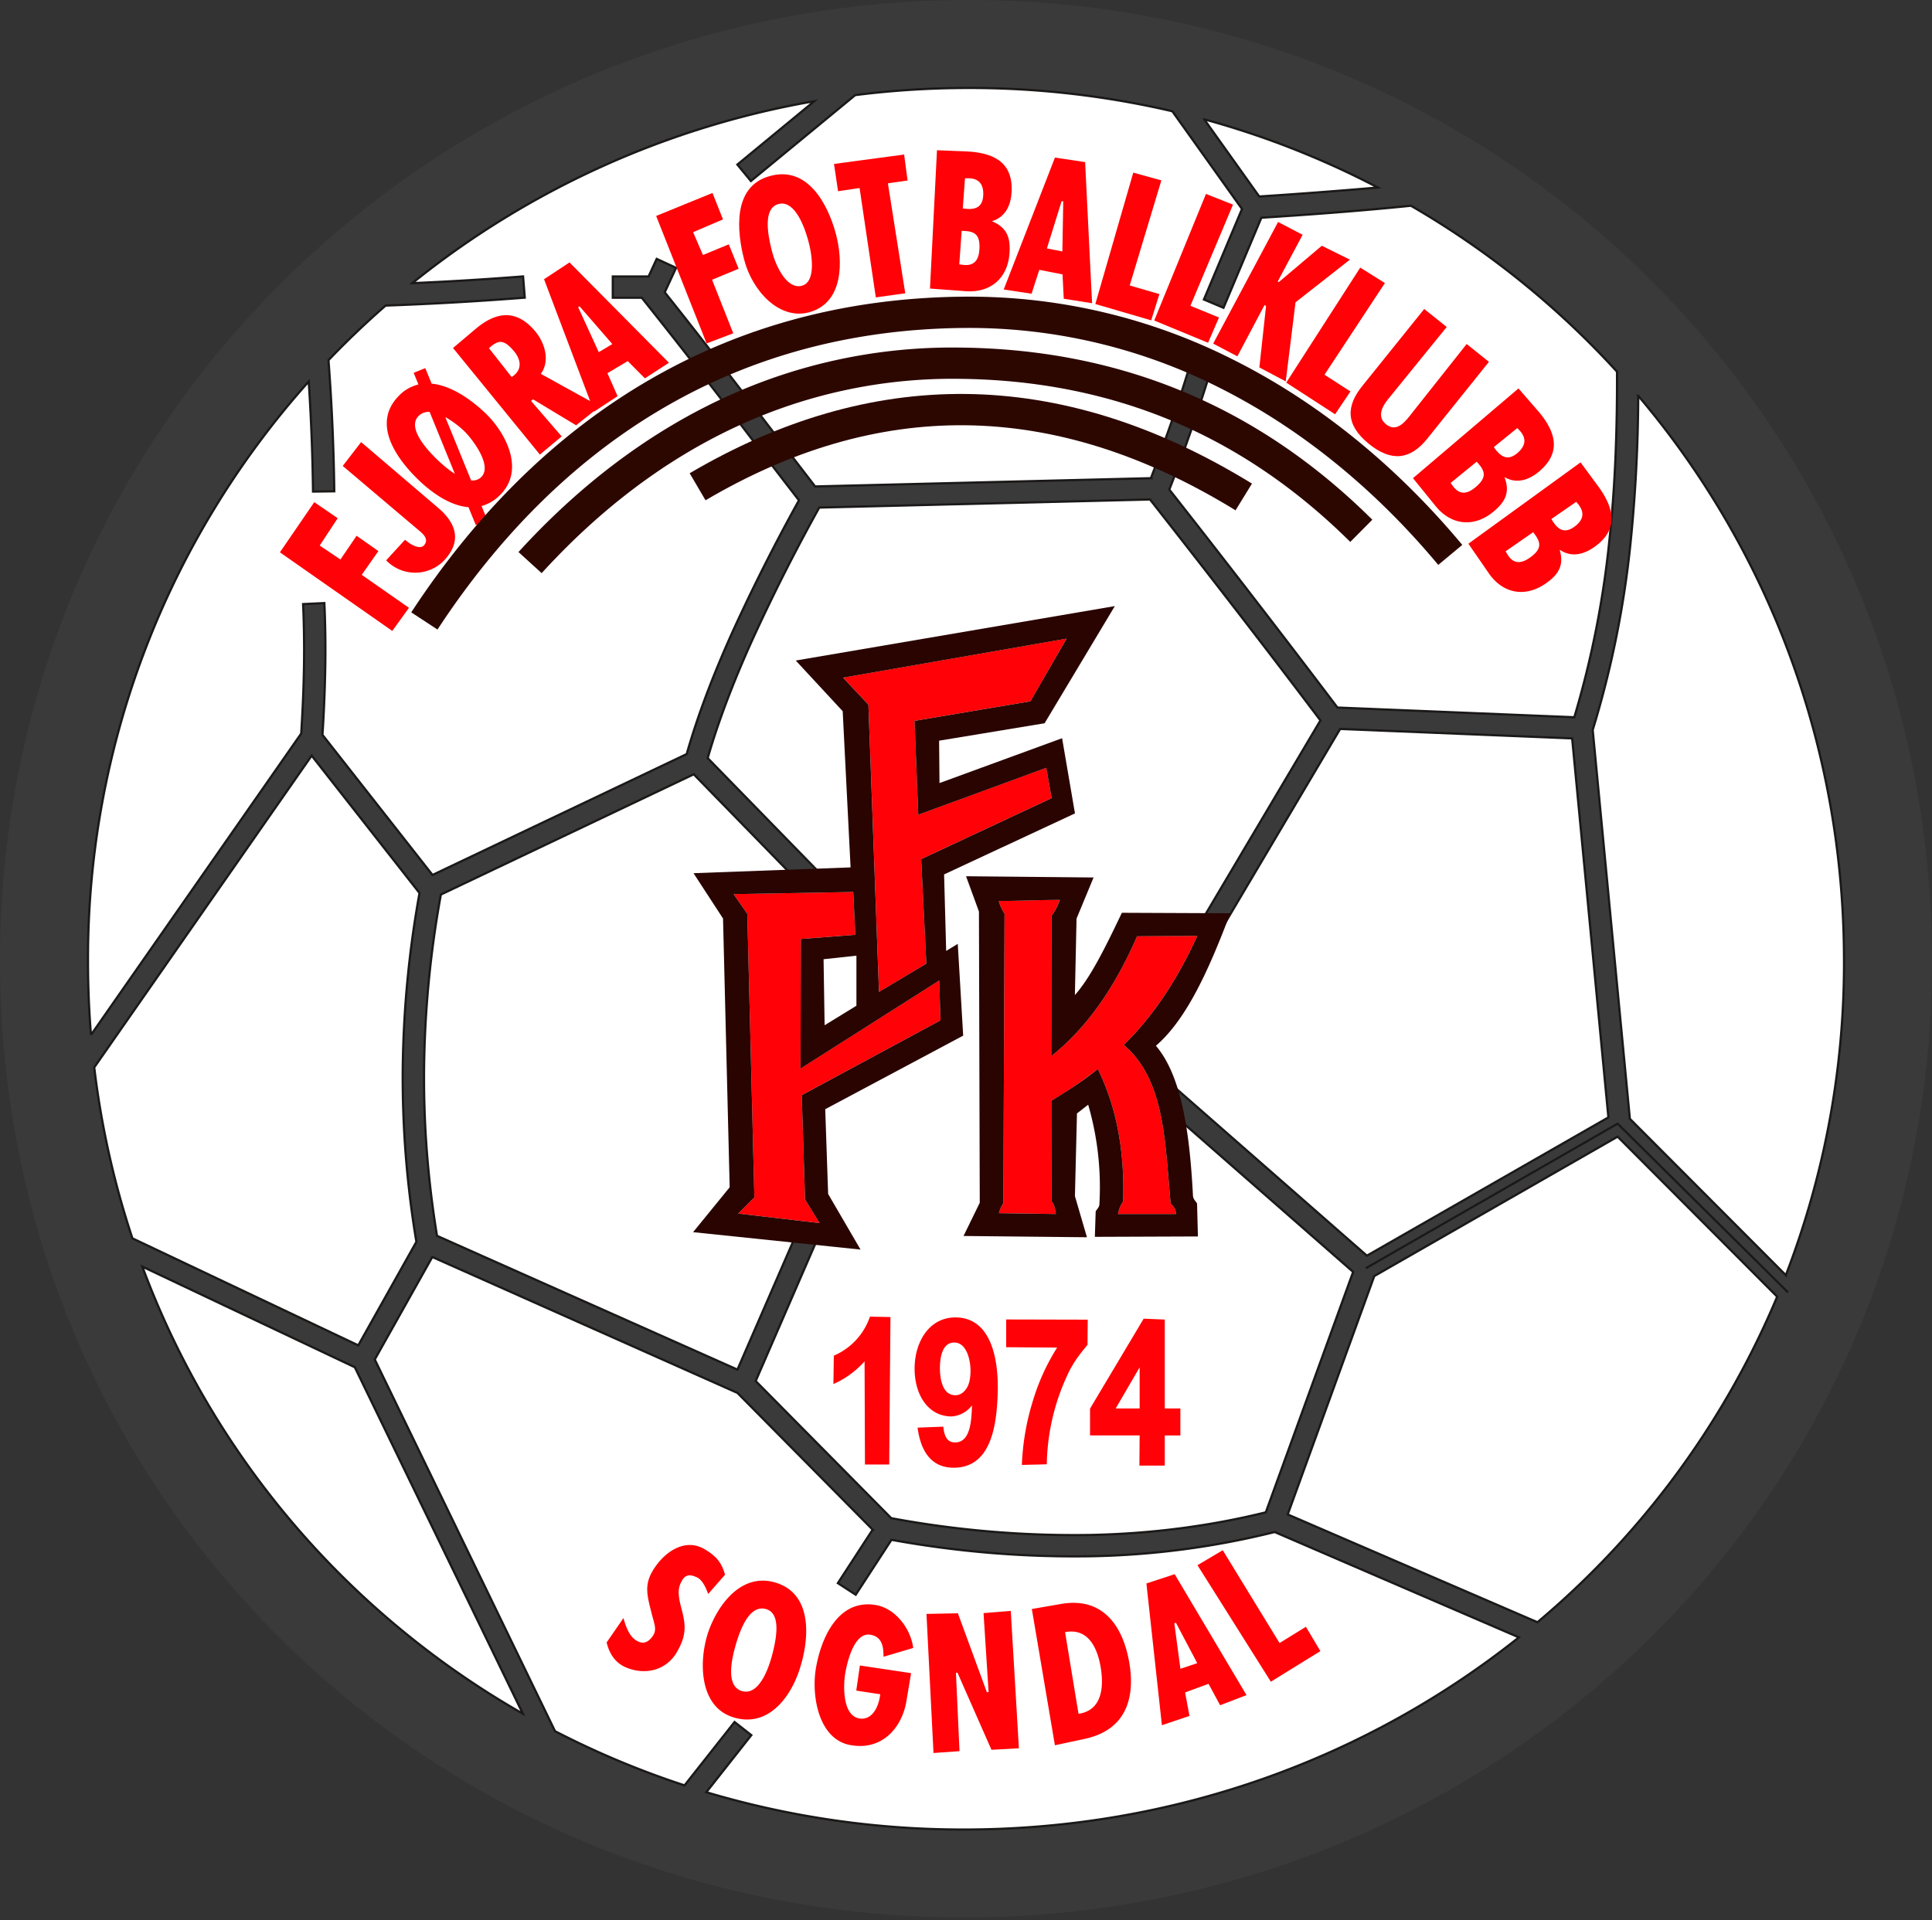 <svg xmlns="http://www.w3.org/2000/svg" width="500" height="497" fill="none"><rect width="100%" height="100%" fill="#333333" stroke="none"/><path fill="#3A3A3A" fill-rule="evenodd" d="M250.75 22.76c-9.97 0-19.78.63-29.42 1.85l-27 22.24-3.5-4.25 19.91-16.4c-39 6.8-74.58 23.35-104.04 47.09l1.05-.05c8.97-.4 18.1-.95 27.63-1.7l.43 5.5a827.13 827.13 0 0 1-36.01 2.04 226.83 226.83 0 0 0-14.78 14.14 533.74 533.74 0 0 1 1.5 33.95l-5.5.06A527.6 527.6 0 0 0 80 100.31l-.1-1.55a224.1 224.1 0 0 0-57.14 150.06c0 6.42.27 12.78.78 19.06l54.4-78.01c.4-6.26.64-12.06.73-17.43.08-5.72 0-11.07-.24-16.07l5.5-.26c.25 5.06.33 10.51.24 16.4-.08 5.6-.32 11.49-.72 17.7l28.47 36.28 65.8-31.3c2.84-9.98 6.83-20.46 11.78-31.47a489.13 489.13 0 0 1 17.26-34.21c-4.27-5.52-8.31-10.8-12.36-16.07-9.58-12.5-19.16-25-28.32-36.37h-7.5v-5.5h9.27l2.1-4.56 5.01 2.31-2.93 6.35a2161.59 2161.59 0 0 1 26.76 34.42c4.14 5.4 8.29 10.81 12.16 15.82l86.9-2.13c1.85-4.83 3.62-9.64 5.28-14.45a407.87 407.87 0 0 0 5.53-17.12l5.3 1.58c-1.71 5.7-3.6 11.5-5.62 17.34a485.61 485.61 0 0 1-5.72 15.6 4125.17 4125.17 0 0 1 43.5 56.42l61.31 2.5a247.06 247.06 0 0 0 9.08-45.8c1.56-14.64 2.01-29.18 1.97-43.64a224.86 224.86 0 0 0-53.33-42.95c-6.44.65-12.94 1.22-19.45 1.73-6.22.5-12.69.94-19.26 1.37l-9.8 23.3-5.07-2.13 9.85-23.44-18.02-25.3a231 231 0 0 0-52.65-6.03ZM24.4 276.29a224.54 224.54 0 0 0 9.88 44.25l58.45 27.7 15.04-26.8a257.82 257.82 0 0 1-3.53-44.85 272.01 272.01 0 0 1 4.34-45.42L80.66 195.6l-56.27 80.69Zm12.46 51.58a221.96 221.96 0 0 0 51.78 80.25 224.2 224.2 0 0 0 46.68 35.48l-43.47-89.68-54.99-26.05ZM97 351.91l46.65 96.21a226.3 226.3 0 0 0 33.52 14.04l12.94-16.42 4.34 3.42-11.64 14.76a232.54 232.54 0 0 0 66.66 9.66c54.47 0 104.45-18.53 143.62-49.73l-63.2-27.28a211.8 211.8 0 0 1-47.49 6.27 263.8 263.8 0 0 1-51.69-4.24l-9.24 14.2-4.62-3 9-13.84-34.98-35.39-78.99-35.18L97 351.9Zm16.11-32.01 77.75 34.63 15.23-35.08 5.05 2.18-15.57 35.86 35.1 35.5c18.14 3.28 35.32 4.69 51.62 4.34 15.92-.33 31-2.33 45.31-5.86l22.6-62.23-49.3-43.18 3.63-4.15 49.23 43.13 62.5-35.8-9.38-98.1-60.04-2.45-30.78 51.92-4.75-2.8 30.42-51.33a3208.14 3208.14 0 0 0-21.45-28.11 4302.49 4302.49 0 0 0-22.66-29.08l-85.59 2.1a488.1 488.1 0 0 0-17.49 34.6c-4.78 10.63-8.64 20.7-11.38 30.25l28.19 28.93-3.96 3.85-27.84-28.59-65.44 31.13a266.85 266.85 0 0 0-4.36 45.08 252.3 252.3 0 0 0 3.36 43.26Zm284.79 100a222.4 222.4 0 0 0 62.04-84.27l-41.29-41.4-62.98 36.08-22.4 61.7 64.63 27.9Zm64.28-89.82a224.27 224.27 0 0 0 15.07-81.26c0-56.09-19.99-107.08-53.27-146.37a388.8 388.8 0 0 1-1.98 38 251.27 251.27 0 0 1-9.8 48.5l9.62 100.65 40.36 40.48ZM356.57 48.54a225.39 225.39 0 0 0-44.9-17.65l14.22 19.97a1420.97 1420.97 0 0 0 30.69-2.32ZM73.28 72.78C118.71 27.72 181.49 0 250.75 0c69.18 0 131.5 27.63 176.53 72.58C472.29 117.51 500 179.68 500 248.82c0 68.98-27.9 130.7-73.06 175.29-45.38 44.8-108.15 72.23-177.48 72.23-69.26 0-131.72-27.38-176.83-72.13C27.68 379.63 0 317.86 0 248.8c0-69.04 28-131.13 73.27-176.03Z" clip-rule="evenodd"/><path stroke="#1B1918" stroke-width=".57" d="m353.47 328.29 65.17-37.42 44.09 43.66"/><path fill="#fff" fill-rule="evenodd" stroke="#1B1918" stroke-width=".57" d="M107.76 321.44a257.92 257.92 0 0 1-3.53-44.84 272.01 272.01 0 0 1 4.34-45.43L80.66 195.6l-56.27 80.7a224.55 224.55 0 0 0 9.88 44.25l58.45 27.7 15.04-26.8Z" clip-rule="evenodd"/><path fill="#fff" fill-rule="evenodd" stroke="#1B1918" stroke-width=".57" d="m23.55 267.88 54.4-78c.4-6.26.64-12.06.72-17.43.09-5.72 0-11.07-.23-16.08l5.5-.26c.24 5.06.33 10.52.24 16.4a359 359 0 0 1-.73 17.7l28.48 36.28 65.79-31.3c2.84-9.98 6.84-20.45 11.79-31.46a489.54 489.54 0 0 1 17.26-34.22 4628.1 4628.1 0 0 1-12.36-16.07 2020.4 2020.4 0 0 0-28.32-36.37h-7.5v-5.5h9.26l2.1-4.56 5.02 2.32-2.94 6.34c8.72 10.9 17.74 22.66 26.76 34.43l12.16 15.82 86.9-2.14a475.2 475.2 0 0 0 5.3-14.44 410.9 410.9 0 0 0 5.52-17.12l5.29 1.58c-1.7 5.7-3.59 11.49-5.61 17.33a486.56 486.56 0 0 1-5.73 15.6 3896.35 3896.35 0 0 1 43.51 56.42l61.3 2.51a246.98 246.98 0 0 0 9.08-45.8c1.56-14.65 2.02-29.19 1.97-43.65a224.86 224.86 0 0 0-53.33-42.95c-6.44.66-12.94 1.23-19.45 1.74-6.21.49-12.68.94-19.26 1.36l-9.8 23.31-5.07-2.14 9.86-23.44L303.4 28.8a230.98 230.98 0 0 0-52.65-6.03c-9.97 0-19.79.63-29.42 1.85l-27 22.24-3.5-4.26 19.9-16.4A227.9 227.9 0 0 0 106.7 73.3l1.05-.05c8.97-.4 18.1-.95 27.62-1.7l.44 5.5A827.45 827.45 0 0 1 99.8 79.1a226.84 226.84 0 0 0-14.79 14.13 533.85 533.85 0 0 1 1.5 33.95l-5.5.07A527.6 527.6 0 0 0 80 100.32l-.1-1.56a224.11 224.11 0 0 0-57.13 150.06c0 6.43.26 12.79.78 19.06Z" clip-rule="evenodd"/><path fill="#fff" fill-rule="evenodd" stroke="#1B1918" stroke-width=".57" d="m311.66 30.9 14.23 19.96a1419.5 1419.5 0 0 0 30.69-2.32 225.39 225.39 0 0 0-44.92-17.65Zm8.61 127.47a4367.96 4367.96 0 0 0-22.65-29.08l-85.6 2.1a487.7 487.7 0 0 0-17.48 34.6c-4.78 10.63-8.64 20.7-11.39 30.25l28.2 28.93-3.96 3.84-27.85-28.58-65.44 31.13a266.86 266.86 0 0 0-4.35 45.07c-.14 14.45.98 28.78 3.35 43.27l77.75 34.63 15.24-35.08 5.05 2.18-15.57 35.86 35.09 35.5a259.54 259.54 0 0 0 51.63 4.34c15.91-.33 31-2.33 45.3-5.86l22.6-62.23-49.3-43.19 3.63-4.14 49.23 43.13 62.5-35.8-9.38-98.1-60.04-2.45-30.77 51.92-4.75-2.8 30.42-51.33a3208.45 3208.45 0 0 0-21.46-28.11Z" clip-rule="evenodd"/><path fill="#fff" fill-rule="evenodd" stroke="#1B1918" stroke-width=".57" d="m225.85 395.96-35-35.4-78.97-35.18-14.89 26.53 46.65 96.21a226.32 226.32 0 0 0 33.52 14.03l12.94-16.4 4.34 3.4-11.64 14.77a232.53 232.53 0 0 0 66.66 9.66c54.47 0 104.45-18.53 143.62-49.74l-63.2-27.27a211.8 211.8 0 0 1-47.49 6.27 263.8 263.8 0 0 1-51.68-4.25l-9.25 14.21-4.62-3 9-13.84Zm129.81-65.64-22.4 61.7 64.63 27.9a222.4 222.4 0 0 0 62.04-84.27l-41.29-41.42-62.98 36.09Zm56.53-141.37 9.62 100.66 40.36 40.47a224.28 224.28 0 0 0 15.06-81.26c0-56.09-19.98-107.08-53.26-146.37a388.8 388.8 0 0 1-1.98 38 251.27 251.27 0 0 1-9.8 48.5ZM91.83 353.92l-54.99-26.05a221.97 221.97 0 0 0 51.78 80.24 224.16 224.16 0 0 0 46.69 35.49l-43.48-89.68Z" clip-rule="evenodd"/><path fill="#FF0106" fill-rule="evenodd" d="m352.69 99.75 15.9-19.77 5.82 4.66-15.29 18.84c-1.35 1.66-2.83 4.36-.46 6.31 2.4 1.97 4.4.1 6.03-1.95l14.88-18.79 5.77 4.61-16 19.94c-4.28 5.32-9.2 6.13-15.18 1.21-5.99-4.91-5.8-9.78-1.47-15.06Zm-38.72-10.81 16.8-31.48 6.35 3.31-6.45 12.1.3.14 11.12-9.4 7.27 3.6-14.08 11.05-2.53 20.47-6.83-3.62 1.73-15.87-.38-.3-7.04 13.3-6.26-3.3Zm-30.5-10.24 9.82-34.02 7.27 2.01-8.19 27.2 7.68 2.23-2.12 6.8-14.46-4.23Zm-42.79-4.01 1.81-35.8 7.52.3c8.65.35 12.1 3.97 11.8 10.42-.16 3.11-1.3 6.5-5.1 7.65 3.69 1.56 4.9 3.96 4.54 8.46-.5 6.33-4.93 10.13-11.3 9.66l-9.27-.69Zm7.58-6.25c.09 0 .22.01.4.04 2.1.38 4.52.19 4.8-3.8.27-3.77-1.03-4.77-3.88-4.9l-.7-.02-.62 8.68Zm.91-14.5c.17.04.33.06.49.08 2.77.32 4.73-.3 4.81-3.69.08-3.26-1.74-4.28-4.31-4.19l-.42.01-.57 7.79Zm-22.51 23.03-4.2-28.3-5.57.83-1.05-7.06L233.99 40l.89 6.73-5.09.73 4.49 28.46-7.62 1.06Zm-10.34-16.45c1.84 6.88 2.11 17.81-6.85 20.3-7.75 2.14-14.8-5.47-16.9-13.67-1.9-7.36-2.9-18.53 6.14-21.42 10.18-3.27 15.54 7.07 17.61 14.79Zm-16.57 4.39c1.19 4.58 4.11 10.07 7.8 9.05 3.71-1.03 2.66-8.15 1.5-12.13-1.22-4.24-3.78-10.24-7.76-8.96-3.67 1.18-2.74 7.37-1.54 12.04Zm-45.99 41.64L140.8 72.28l6.59-4.35 25.74 25.97-6.23 4.04-4.44-4.47-5.26 3.13 2.63 5.95-6.08 4Zm1.2-15.39 3.51-2.1-8.48-9.77-.36.23 5.33 11.64Z" clip-rule="evenodd"/><path fill="#FF0106" fill-rule="evenodd" d="m132.43 97.6.31-.23c2.41-1.72 2.15-4.26.22-6.53-2.34-2.75-3.76-2.97-5.89-1.16l-.53.45 5.89 7.48Zm7.3 20.08-22.49-27.6 5.89-4.97c5.73-4.83 10.8-4.75 15.32.57 2.44 2.87 4.05 7.63 1.51 11.09l15.27 8.44-6.13 4.88-11.16-6.73-.5.43 7.92 9.18-5.64 4.71Zm-14.15-10.77c5.17 4.91 10.45 14.65 3.86 21.2a10.69 10.69 0 0 1-4.81 2.88l1.51 3.71-3 1.22-1.9-4.64c-4.74-.36-9.45-3.72-12.79-6.91-5.2-4.98-12.6-14.36-5.28-21.86a10.39 10.39 0 0 1 5.12-2.99l-1.23-3.01 3-1.22 1.65 4.02c5.01.47 10.15 4.06 13.87 7.6Zm-10.34 1.06 6.69 16.39c.97.08 1.87-.15 2.6-.86 3.11-3.02-2.61-10.18-4.3-11.82-.8-.78-2.77-2.5-5-3.71Zm2.49 14.7-6.54-16.04a3.65 3.65 0 0 0-2.74.93c-3.57 3.29 3 9.75 4.69 11.4.77.74 2.56 2.42 4.59 3.7Zm-17.79 22.37 4.89-5.33c2.03 1.8 4.07 2.42 4.92 1.43 1.45-1.7-.52-3.15-1.67-4.12L88.7 120.61l4.76-6.17 20 17.07c4.1 3.52 6.22 7.96 2 12.98a10.41 10.41 0 0 1-15.52.55Zm1.58 18.28-29.08-20.35 8.9-12.99 6.06 4.16-4.66 7.08 5.37 3.6 4.18-6.14 5.64 3.97-4.31 6.14 12.22 8.55-4.32 5.98Zm227.38 272-18.99-30.16 6.54-3.88 14.7 24.03 6.82-4.21 3.75 6.3-12.82 7.92Zm-28.2 11.25-4.01-36.68 7.32-2.4 18.59 31.3-6.83 2.62-3-5.55-6.07 2.24 1.14 6.08-7.13 2.4Zm4.79-14.59 4.36-1.46-5.52-10.46-.41.14 1.57 11.78Zm-32.48 19.79-5.97-35.27 7.57-1.31c10.91-1.9 16.13 5.83 17.7 15.5 1.44 8.93-.9 17.16-11.67 19.45l-7.63 1.63Zm6.1-8.15.18-.02c6.17-1 6.31-7.36 5.6-11.82-.72-4.44-2.81-10.34-8.98-9.34l-.27.04 3.48 21.14Zm-22.52 9.32 7.1-.39-2.1-35.56-7.05.57 1.31 20.45-.45.03-7.5-20.44-8.13.17 1.82 36 6.73-.47-.92-20.29.4-.02 8.79 19.95Zm-34.99-15.32.94-6.5 13.25 1.98-1.2 7.19c-1.16 7.05-6.43 13.01-14.67 11.4-8.07-1.57-9.96-12.72-8.77-19.8 1.28-7.6 5.6-18.08 15.5-16.42 5.1.86 9.06 6.13 9.69 11.11l-7.67 2.28c-.09-1.88.04-5.12-3.42-5.7-4.28-.72-6.06 7.4-6.51 10.07-.44 2.6-.92 11.04 3.85 11.63 2.6.32 4.66-2.03 5.23-6.29l-6.21-.95Zm-14.86-4.92c-2.33 6.75-8.04 14.66-17.06 11.8-9.11-2.9-8.8-15.36-6.23-22.46 2.46-6.8 8.66-15.3 17.69-12.24 9.37 3.17 8.33 15 5.6 22.9Zm-16.23-7.26c-2.05 6.9-1.85 11.7 1.92 12.39 3.63.67 6.15-4.5 7.52-9.88 1.22-4.8 1.95-10.41-1.72-11.44-3.97-1.1-6.34 4.3-7.72 8.93Zm-33.51-.29 4.35-6.31c.87 3.13 1.94 5.4 4.13 6.2 1.35.5 2.35-.2 3.07-1.05 1.68-1.96.88-3.18-.01-6.75-1.14-4.56-1.82-7.16.6-11 2.95-4.7 8.19-8.06 13.01-5.33 3.96 2.24 4.73 4.3 5.5 6.7l-4.37 5c-.8-2.21-1.72-3.74-2.88-4.29-1.71-.8-2.96-.81-3.86.76-.84 1.46-1.33 2.88-.35 6.63 1.16 4.42 1.78 7.07-.95 11.85-2.73 4.77-8.1 6.15-13.12 4.11-2.3-.94-4.25-2.87-5.12-6.52Zm137.94-60.55v-10.66l-6.2 10.65h6.2Zm-.06 14.76.06-7.8H282.1v-6.94l13.88-23.27 5.46.22v23.02h4.04v6.98h-4.04v7.8h-6.56Zm-34.48-30.64v-7.17l21.1.05-.05 6.5c-1.6 1.99-3.64 4.33-5.28 8a56.75 56.75 0 0 0-5.26 22.94l-6.45.16a63.57 63.57 0 0 1 2.74-16.23c1.57-5.3 3.7-9.86 6.38-14.14l-13.18-.1Zm-9.23 6.05c0-2.53-.92-7.25-4.22-7.25-3.27 0-3.7 4.3-3.7 6.69 0 2.55.6 6.95 4 6.95 1.07 0 2-.53 2.77-1.6s1.15-2.66 1.15-4.8Zm-13.7 14.78 6.66-.25c.27 2.8 1.18 4.08 3.06 4.08 4.31 0 4.2-6.72 4.37-9.6a7.25 7.25 0 0 1-5.28 2.87c-6.04 0-9.53-5.52-9.58-12.2-.06-7.01 3.73-13.43 10.56-13.43 9.21 0 11.21 10.7 10.95 19.5-.26 8.81-1.84 19.49-11.5 19.4-6.5-.05-8.6-5.5-9.24-10.37Zm-7.34 9.54h-6.28l-.1-26.7a23.2 23.2 0 0 1-8.06 5.87l.1-7.34a16.87 16.87 0 0 0 9.35-10.1l5.31.1-.32 38.17ZM182.87 88.9l-13.06-33 14.58-5.95 2.72 6.84-7.73 3.31 2.54 5.91 6.69-2.76 2.55 6.32-6.88 2.84 5.49 13.87-6.9 2.62Zm76.89-13.96 13.26-34.15 7.81 1.17 1.8 36.53-7.33-1.16-.32-6.3-6.01-1.18-2 6.18-7.21-1.09Zm11.18-10.64 4 .79.23-12.95-.42-.07-3.81 12.23Zm27.77 18.67L312.1 50.2l7 2.76-11.02 26.2 7.4 3.02-2.83 6.54-13.93-5.75Zm34.17 16.07 19.15-29.77 6.38 4L342.78 97l6.72 4.33-3.98 5.9-12.64-8.19Zm32.8 24.74 27.3-23.23 4.94 5.68c5.67 6.53 5.4 11.53.5 15.73-2.37 2.02-5.62 3.52-9.06 1.54 1.39 3.76.47 6.28-3.05 9.1-4.95 3.98-10.75 3.36-14.78-1.6l-5.85-7.22Zm9.74 1.24c.06.07.15.17.25.32 1.17 1.79 2.97 3.41 6.06.88 2.93-2.39 2.77-4.03.9-6.18l-.46-.53-6.75 5.5Zm11.19-9.28.27.4c1.67 2.24 3.47 3.24 5.99.98 2.42-2.18 1.92-4.2.09-6.01a5.7 5.7 0 0 1-.3-.3l-6.05 4.92Zm-6.59 25 29.03-21.05 4.47 6.06c5.15 6.95 4.5 11.91-.72 15.71-2.52 1.84-5.88 3.08-9.16.83 1.1 3.86-.01 6.3-3.75 8.84-5.24 3.58-10.97 2.52-14.6-2.75l-5.27-7.64Zm9.61 1.98c.06.08.14.18.23.34 1.02 1.88 2.69 3.64 5.97 1.36 3.1-2.16 3.07-3.8 1.37-6.1l-.41-.56-7.16 4.96Zm11.88-8.38c.07.16.16.3.24.43 1.48 2.36 3.2 3.5 5.89 1.44 2.59-1.99 2.24-4.04.56-5.99a6.03 6.03 0 0 1-.27-.32l-6.42 4.44ZM276.04 165.3l-9.35 16.23-30 5.06.96 24.3 33.12-12.15 1.4 7.85-33.77 15.8 1.35 27.05-12.26 7.32-2.74-74.36-6.56-7 57.85-10.1Z" clip-rule="evenodd"/><path fill="#FF0106" fill-rule="evenodd" d="m220.82 230.9.54 11.07-14.09 1.08-.1 33.55 35.91-22.8.32 10.33-35.91 19.35.86 27 3.76 6.12-21.08-2.47 4.2-4.2-1.83-73.38-3.55-5.11 30.97-.54Zm37.64 2.31c5.2 0 10.61-.27 15.8-.27a14.41 14.41 0 0 1-2.14 4.15l-.06 36.29c8.18-6.53 15.75-16.12 22.21-31.03l15.6-.1c-5.12 11.19-11.35 20.76-19.04 28.23 10.81 9.1 10.63 25.67 12.15 41.07.96.86 1.35 1.69 1.35 2.7h-15a8.1 8.1 0 0 1 1.34-3.23c.42-13.32-1.82-24.71-6.56-34.3a106.53 106.53 0 0 1-12.04 8.22l.05 25.97c.88 1 .92 2.22 1.13 3.33l-14.73-.21a8.33 8.33 0 0 1 1.15-2.6l.3-74.93a11.66 11.66 0 0 1-1.5-3.29Z" clip-rule="evenodd"/><path fill="#290400" fill-rule="evenodd" d="m227.48 256.76-2.74-74.36-6.56-6.99 57.86-10.1-9.36 16.23-30 5.06.97 24.3 33.12-12.15 1.4 7.85-33.77 15.8 1.34 27.05-12.26 7.31Zm15.66-54.06-.1-10.97 27.3-4.51 18.18-30.33-82.58 14.09 12.15 13.12 2.04 40.43-40.65 1.5 7.64 11.73 1.72 69.57-9.47 11.62 43.34 4.51-8.39-14.4-.75-21.94 35.7-19.04-1.4-23.76-3 1.83-.54-19.8 33.87-15.8-3.33-19.46-31.73 11.61Zm-30 45.6 8.5-.92v12.96l-8.23 5.05-.27-17.1Zm7.68-17.4.54 11.08-14.09 1.08-.1 33.55 35.9-22.8.33 10.32-35.91 19.36.86 26.99 3.76 6.13-21.08-2.47 4.2-4.2-1.83-73.39-3.55-5.1 30.97-.55Z" clip-rule="evenodd"/><path fill="#290400" fill-rule="evenodd" d="m259.67 311.43.3-74.93a11.66 11.66 0 0 1-1.5-3.28c5.19 0 10.6-.27 15.8-.27a14.38 14.38 0 0 1-2.15 4.14l-.06 36.3c8.18-6.54 15.75-16.13 22.21-31.03l15.6-.1c-5.12 11.19-11.35 20.76-19.04 28.22 10.81 9.11 10.63 25.67 12.15 41.08.96.86 1.35 1.68 1.35 2.69h-15a8.11 8.11 0 0 1 1.34-3.23c.42-13.32-1.82-24.7-6.56-34.3-3.72 3.02-7.55 5.5-12.04 8.23l.05 25.97c.88 1 .92 2.22 1.13 3.33l-14.73-.22a8.33 8.33 0 0 1 1.15-2.6Zm23.35-84.29-33.01-.32 3.34 9.14.21 75.38-4.2 8.6 31.94.33-3.11-10.65.53-21.4 2.9-2.26a76.45 76.45 0 0 1 2.91 25.6c.03.95-.64 1.36-.97 2.04l-.21 6.56 26.67-.1-.22-8.5c-.36-.75-1.04-1.02-1.07-2.26-.86-16.36-2.97-30.85-9.58-38.6 8.18-7.04 13.96-20.37 19.25-34.3l-28.06-.12c-3.96 8.27-7.91 16.51-12.16 21.3l.43-19.8 4.41-10.64Z" clip-rule="evenodd"/><path fill="#2C0700" fill-rule="evenodd" d="M106.43 158.51c15.81-24.14 36.38-45.79 62.62-60.75 22.61-12.9 49.38-20.78 80.88-20.97a151.23 151.23 0 0 1 69.2 16.3c23.3 11.67 43.25 28.68 59.31 47.96l-6.22 5.18c-15.4-18.48-34.47-34.76-56.7-45.9a143.26 143.26 0 0 0-65.56-15.44c-29.97.18-55.43 7.67-76.9 19.92-25 14.25-44.66 34.98-59.84 58.15l-6.79-4.45Z" clip-rule="evenodd"/><path fill="#2C0700" fill-rule="evenodd" d="M349.45 140.28c-14.9-14.78-30.94-25.25-47.88-32.06-16.95-6.81-34.84-9.98-53.4-10.16a132.43 132.43 0 0 0-57.64 12.4c-19.08 8.87-35.88 22.03-50.35 37.9l-6-5.46c15.16-16.63 32.83-30.46 52.95-39.81a140.36 140.36 0 0 1 61.11-13.12c19.57.18 38.44 3.53 56.35 10.73 17.93 7.2 34.88 18.25 50.57 33.83l-5.71 5.75Z" clip-rule="evenodd"/><path fill="#2C0700" fill-rule="evenodd" d="M178.48 122.51c23.36-13.74 47.17-20.78 71.47-20.53 24.31.26 48.99 7.8 74.06 23.2l-4.25 6.92c-23.81-14.63-47.09-21.78-69.87-22.02-22.8-.24-45.22 6.42-67.3 19.42l-4.1-6.99Z" clip-rule="evenodd"/></svg>